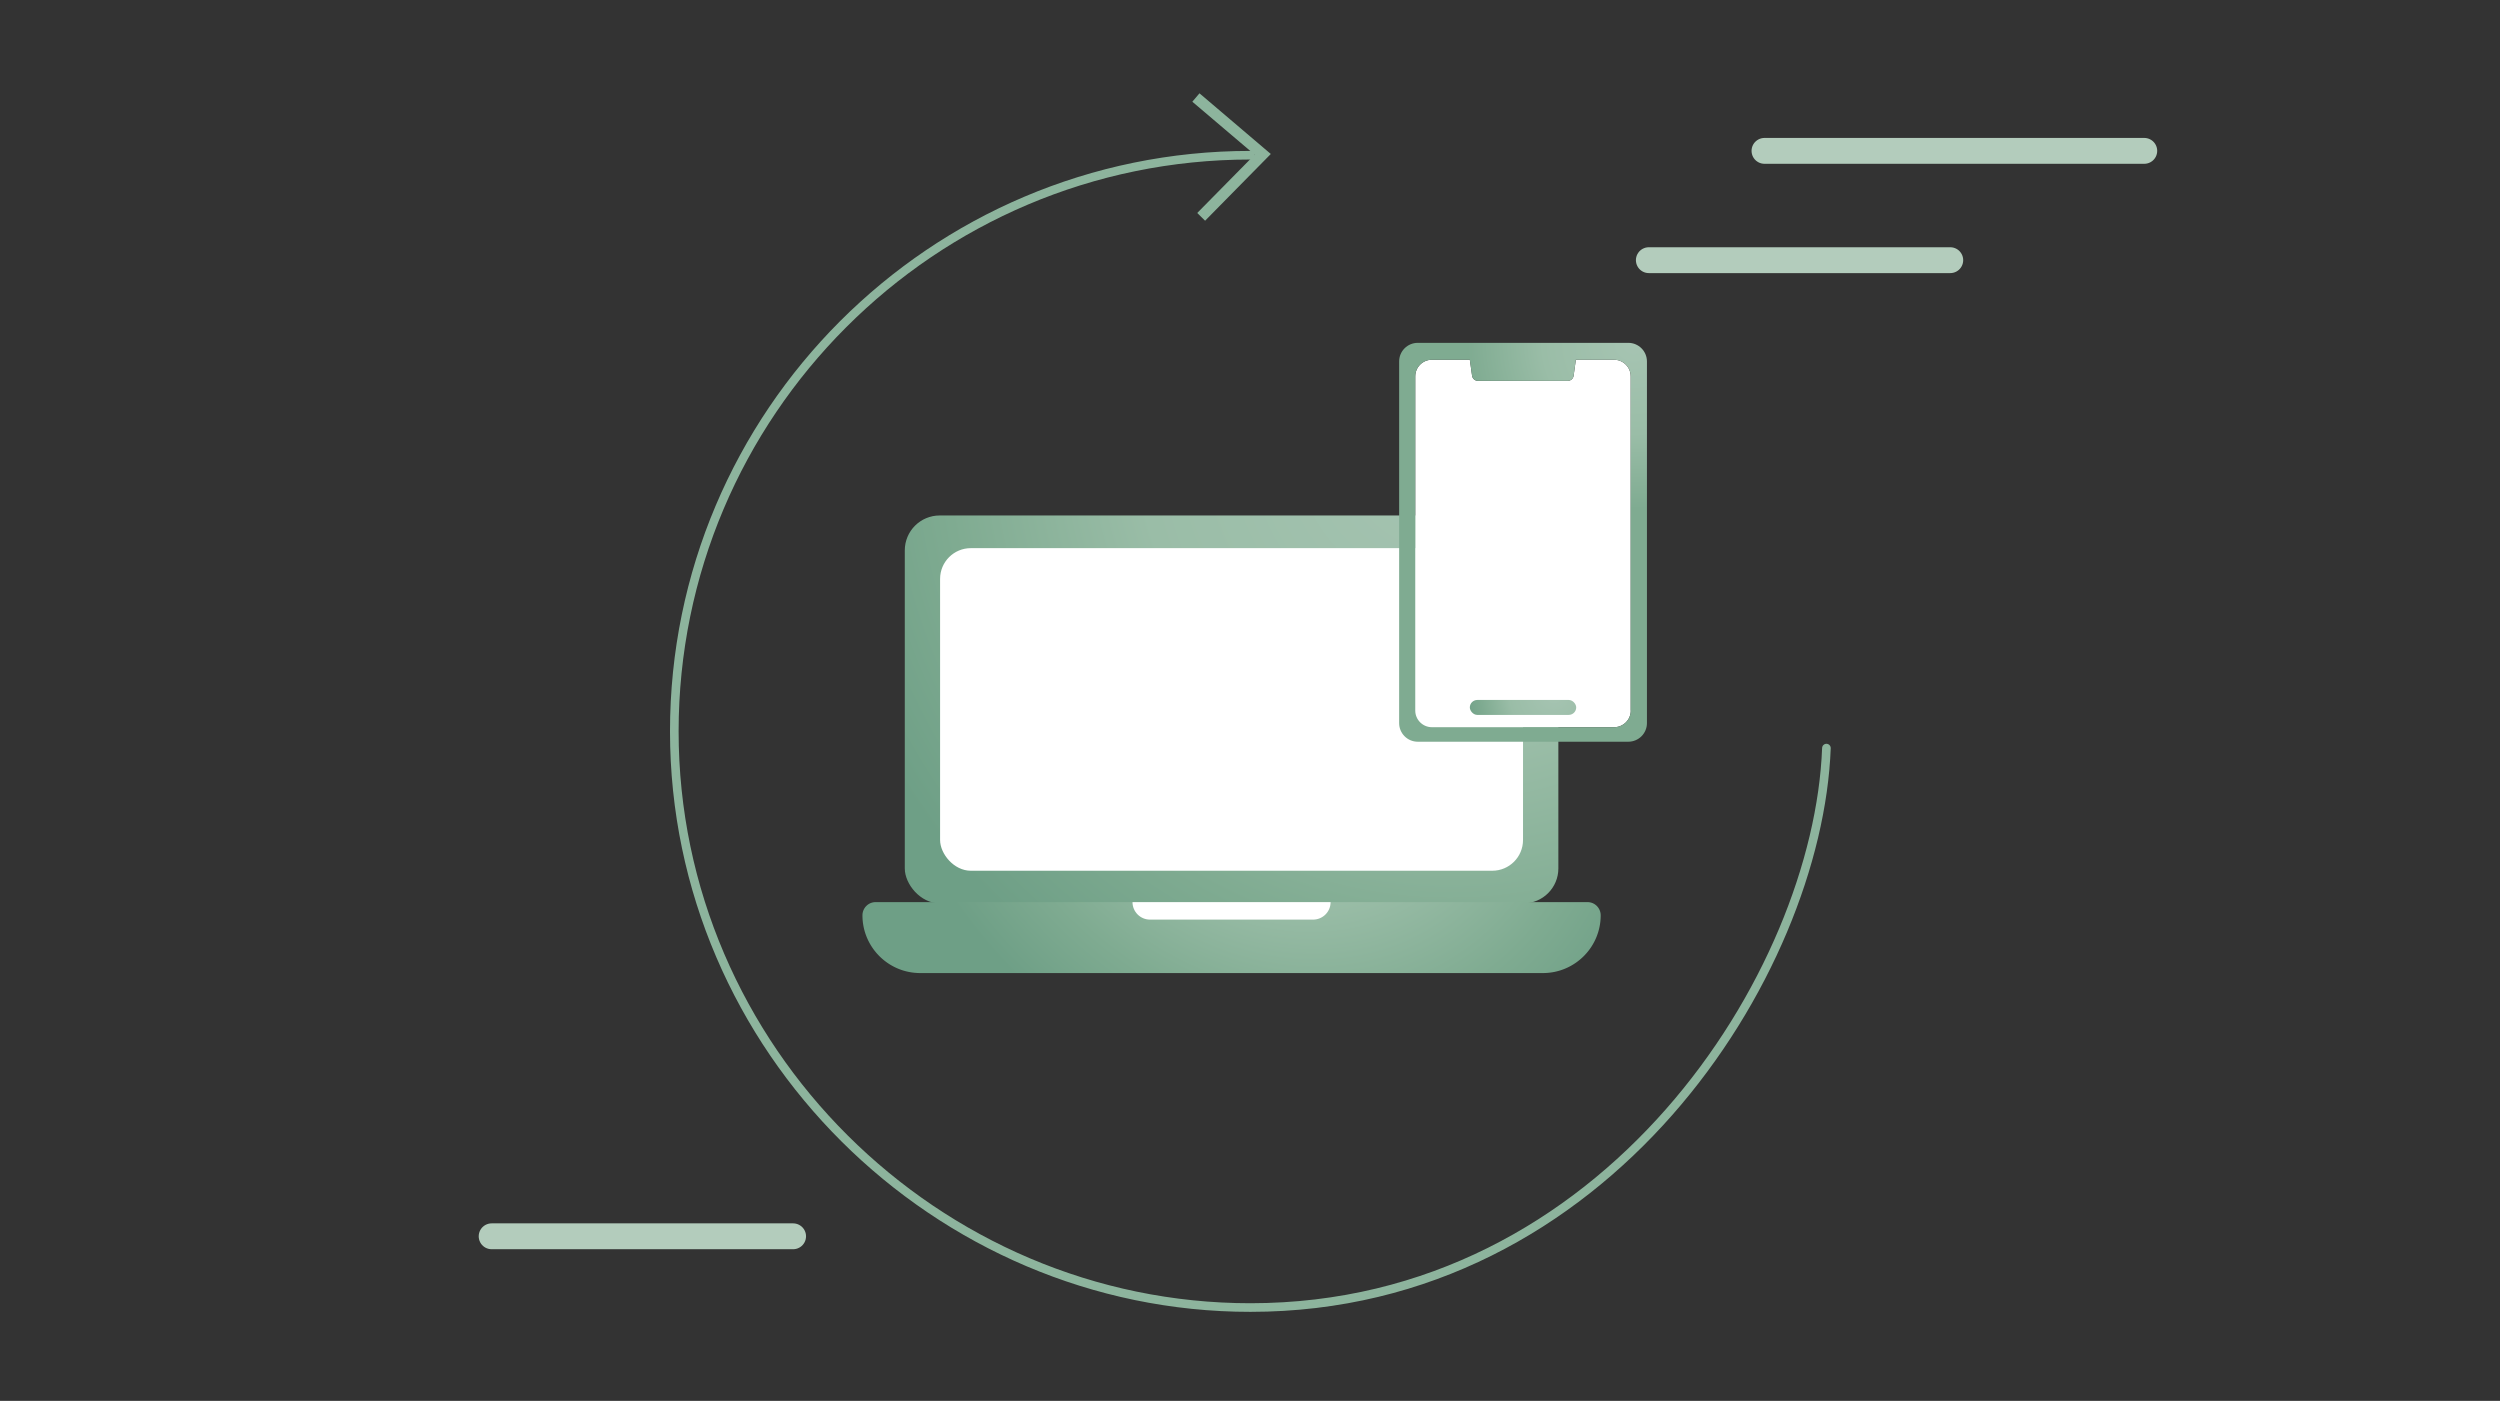 <?xml version="1.0" encoding="UTF-8"?>
<svg xmlns="http://www.w3.org/2000/svg" xmlns:xlink="http://www.w3.org/1999/xlink" id="Ebene_1" data-name="Ebene 1" viewBox="0 0 580 325">
  <rect x="0" y="0" width="580" height="325" fill="#333333" stroke="none"/>
  <defs>
    <radialGradient id="Verlauf_Radial_57-35_2" cx="336.38" cy="102.45" r="150.03" data-name="Verlauf Radial 57-35 % 2" fx="336.38" fy="102.45" gradientUnits="userSpaceOnUse">
      <stop offset="0" stop-color="#a6c4b2"></stop>
      <stop offset=".48" stop-color="#9abda7"></stop>
      <stop offset=".78" stop-color="#7fab91"></stop>
      <stop offset="1" stop-color="#6e9f86"></stop>
    </radialGradient>
    <radialGradient xlink:href="#Verlauf_Radial_57-35_2" id="Verlauf_Radial_57-35_2-2" cx="296.77" cy="163.89" r="87.49" data-name="Verlauf Radial 57-35 % 2" fx="296.77" fy="163.89" gradientTransform="matrix(-.721 .693 -.804 -.837 642.12 95.01)"></radialGradient>
    <radialGradient id="Unbenannter_Verlauf_29" cx="379.09" cy="79.39" r="62.34" data-name="Unbenannter Verlauf 29" fx="379.09" fy="79.39" gradientUnits="userSpaceOnUse">
      <stop offset="0" stop-color="#a6c4b2"></stop>
      <stop offset=".34" stop-color="#9abda7"></stop>
      <stop offset=".62" stop-color="#7fab91"></stop>
    </radialGradient>
    <radialGradient xlink:href="#Verlauf_Radial_57-35_2" id="Verlauf_Radial_57-35_2-3" cx="360.51" cy="160.91" r="21.57" data-name="Verlauf Radial 57-35 % 2" fx="360.51" fy="160.91"></radialGradient>
    <style>.cls-1{stroke:#b3ccbc;stroke-width:6px;fill:none;stroke-linecap:round;stroke-linejoin:round}.cls-3{fill:#fff}</style>
  </defs>
  <path d="M382.53 60.36h69.93M114.06 286.82H184M409.36 35h88.11" class="cls-1"></path>
  <rect width="151.63" height="89.99" x="209.91" y="119.59" rx="8.1" ry="8.1" style="fill:url(#Verlauf_Radial_57-35_2)"></rect>
  <rect width="135.24" height="74.84" x="218.1" y="127.17" class="cls-3" rx="7.13" ry="7.13"></rect>
  <path d="M203.14 209.29H368.3a3.06 3.06 0 0 1 3.06 3.06c0 7.4-6.01 13.4-13.4 13.4H213.49c-7.4 0-13.4-6.01-13.4-13.4a3.06 3.06 0 0 1 3.06-3.06Z" style="fill:url(#Verlauf_Radial_57-35_2-2)"></path>
  <path d="M262.74 209.29h45.96c0 2.24-1.82 4.06-4.06 4.06H266.8c-2.24 0-4.06-1.82-4.06-4.06Z" class="cls-3"></path>
  <path d="m294.82 35.73-15.24 15.48-1.82-1.8 12.84-13.03.49-.49-.53-.45-13.94-11.84 1.66-1.95 16.55 14.08Z" style="fill:#8db49d"></path>
  <path d="M423.73 173.56c-1.96 52.25-50.9 129.77-133.62 129.79-72.82.02-133.67-60.03-133.67-133.67S216.29 36.01 290.12 36.01" style="stroke:#8db49d;stroke-width:2px;fill:none;stroke-linecap:round;stroke-linejoin:round"></path>
  <path d="M378.34 164.85c0 2.13-1.73 3.86-3.86 3.86H332.2c-2.13 0-3.86-1.73-3.86-3.86V87.32c0-2.13 1.73-3.86 3.86-3.86h8.8l.52 3.71c.1.68.68 1.19 1.36 1.19h20.84c.69 0 1.27-.51 1.36-1.19l.52-3.71h8.86c2.13 0 3.86 1.73 3.86 3.86v77.53Z" class="cls-3"></path>
  <path d="M377.77 79.54h-48.85c-2.38 0-4.32 1.93-4.32 4.32v83.9c0 2.38 1.93 4.32 4.32 4.32h48.85c2.38 0 4.32-1.93 4.32-4.32v-83.9c0-2.38-1.93-4.32-4.32-4.32Zm.57 85.31c0 2.13-1.73 3.86-3.86 3.86H332.2c-2.13 0-3.86-1.73-3.86-3.86V87.32c0-2.13 1.73-3.86 3.86-3.86h8.8l.52 3.71c.1.68.68 1.19 1.36 1.19h20.84c.69 0 1.27-.51 1.36-1.19l.52-3.71h8.86c2.13 0 3.86 1.73 3.86 3.86v77.53Z" style="fill:url(#Unbenannter_Verlauf_29)"></path>
  <rect width="24.68" height="3.47" x="341" y="162.39" rx="1.74" ry="1.74" style="fill:url(#Verlauf_Radial_57-35_2-3)"></rect>
</svg>
